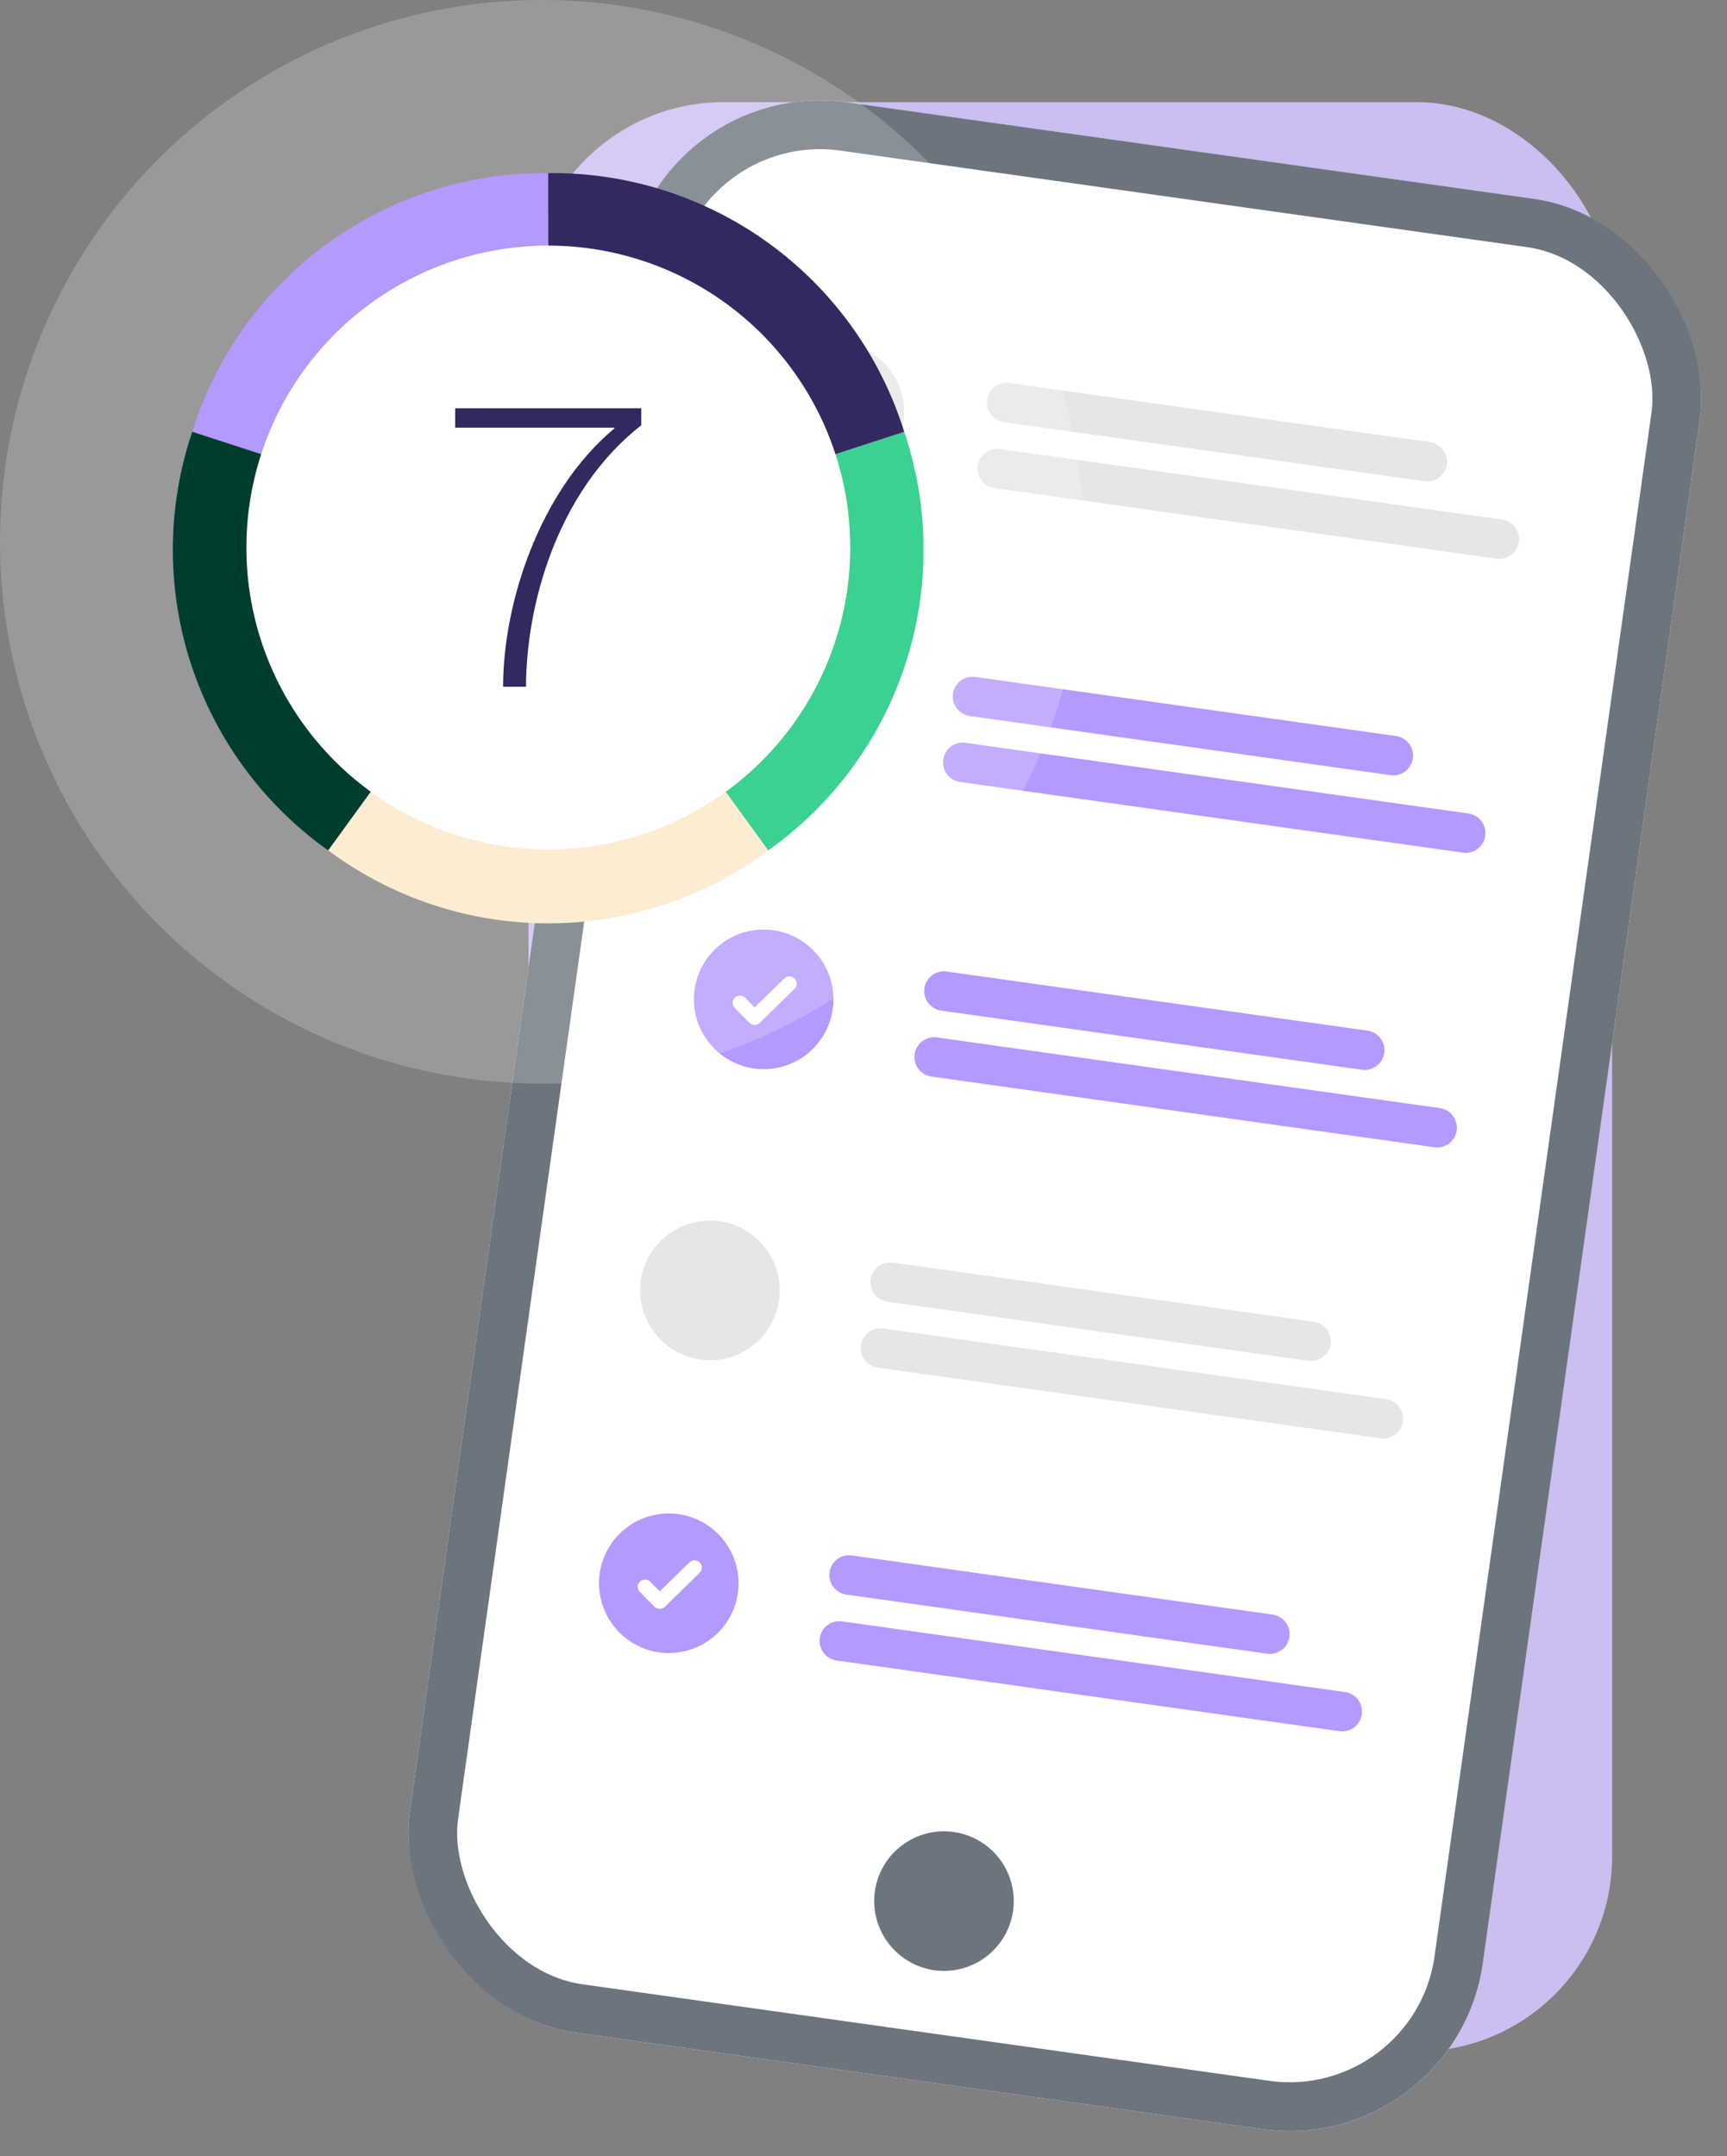 <?xml version="1.0" encoding="UTF-8"?>
<svg xmlns="http://www.w3.org/2000/svg" xmlns:xlink="http://www.w3.org/1999/xlink" width="176.976" height="220.967" viewBox="0 0 176.976 220.967">
  <rect x="0" y="0" width="176.976" height="220.967" fill="#808080" stroke="none"/>
  <defs>
    <clipPath id="clip-path">
      <rect id="Rectangle_1000" data-name="Rectangle 1000" width="76.88" height="76.88" fill="#fff"></rect>
    </clipPath>
  </defs>
  <g id="scoring" transform="translate(1448 441.983)">
    <g id="Group_3152" data-name="Group 3152" transform="translate(-1387.192 -443.867) rotate(8)">
      <rect id="Rectangle_3954" data-name="Rectangle 3954" width="111.048" height="199.756" rx="20" transform="translate(-4.866 13.159) rotate(-8)" fill="#cbbef1"></rect>
      <g id="Rectangle_3953" data-name="Rectangle 3953" transform="translate(7.473 8.628)" fill="#fff" stroke="#6c757d" stroke-width="5">
        <rect width="111.048" height="199.756" rx="20" stroke="none"></rect>
        <rect x="2.5" y="2.5" width="106.048" height="194.756" rx="17.5" fill="none"></rect>
      </g>
      <g id="Group_3148" data-name="Group 3148" transform="translate(-5.656 -10)">
        <g id="Group_3143" data-name="Group 3143" transform="translate(4.35 188.607)">
          <g id="Group_3142" data-name="Group 3142" transform="translate(47.94 -22.583)">
            <path id="Path_2823" data-name="Path 2823" d="M45.575,4.048H2.035A2.024,2.024,0,1,1,2.035,0h43.54a2.024,2.024,0,1,1,0,4.048Z" transform="translate(0.004 0)" fill="#b499ff"></path>
            <path id="Path_2824" data-name="Path 2824" d="M53.983,4.051H2.039A2.026,2.026,0,1,1,2.039,0H53.983a2.026,2.026,0,1,1,0,4.051Z" transform="translate(0 6.828)" fill="#b499ff"></path>
          </g>
          <g id="Group_3141" data-name="Group 3141" transform="translate(24.647 -24.296)">
            <path id="Path_2829" data-name="Path 2829" d="M7.2,14.3A7.152,7.152,0,1,0,0,7.152,7.176,7.176,0,0,0,7.2,14.3Z" transform="translate(0 0)" fill="#b499ff"></path>
            <path id="Path_2830" data-name="Path 2830" d="M2.442,5.439a.751.751,0,0,1-.449-.147l-.007-.007L.3,4A.742.742,0,0,1,.154,2.953a.754.754,0,0,1,1.053-.14l1.1.836L4.9.293A.754.754,0,0,1,5.948.153.743.743,0,0,1,6.089,1.2L3.042,5.148a.757.757,0,0,1-.6.291Z" transform="translate(4.045 4.443)" fill="#fff"></path>
          </g>
        </g>
        <g id="Group_3149" data-name="Group 3149" transform="translate(4.35 48.212)">
          <g id="Group_3146" data-name="Group 3146" transform="translate(47.94 87.507)">
            <path id="Path_2827" data-name="Path 2827" d="M45.575,4.048H2.035A2.024,2.024,0,1,1,2.035,0h43.54a2.024,2.024,0,1,1,0,4.048Z" transform="translate(0.004 0)" fill="#e6e6e6"></path>
            <path id="Path_2828" data-name="Path 2828" d="M53.983,4.051H2.039A2.026,2.026,0,1,1,2.039,0H53.983a2.026,2.026,0,1,1,0,4.051Z" transform="translate(0 6.825)" fill="#e6e6e6"></path>
          </g>
          <path id="Path_2832" data-name="Path 2832" d="M7.2,14.3A7.152,7.152,0,1,0,0,7.152,7.176,7.176,0,0,0,7.2,14.3Z" transform="translate(24.647 85.794)" fill="#e6e6e6"></path>
        </g>
        <g id="Group_3153" data-name="Group 3153" transform="translate(6.33 94.169)">
          <g id="Group_3142-2" data-name="Group 3142" transform="translate(47.26 11.245)">
            <path id="Path_2823-2" data-name="Path 2823" d="M45.575,4.048H2.035A2.024,2.024,0,1,1,2.035,0h43.54a2.024,2.024,0,1,1,0,4.048Z" transform="translate(0.004 0)" fill="#b499ff"></path>
            <path id="Path_2824-2" data-name="Path 2824" d="M53.983,4.051H2.039A2.026,2.026,0,1,1,2.039,0H53.983a2.026,2.026,0,1,1,0,4.051Z" transform="translate(0 6.828)" fill="#b499ff"></path>
          </g>
          <g id="Group_3141-2" data-name="Group 3141" transform="translate(23.967 9.533)">
            <path id="Path_2829-2" data-name="Path 2829" d="M7.2,14.3A7.152,7.152,0,1,0,0,7.152,7.176,7.176,0,0,0,7.2,14.3Z" transform="translate(0 0)" fill="#b499ff"></path>
            <path id="Path_2830-2" data-name="Path 2830" d="M2.442,5.439a.751.751,0,0,1-.449-.147l-.007-.007L.3,4A.742.742,0,0,1,.154,2.953a.754.754,0,0,1,1.053-.14l1.1.836L4.9.293A.754.754,0,0,1,5.948.153.743.743,0,0,1,6.089,1.2L3.042,5.148a.757.757,0,0,1-.6.291Z" transform="translate(4.045 4.443)" fill="#fff"></path>
          </g>
        </g>
        <g id="Group_3151" data-name="Group 3151" transform="translate(4.35 46.95)">
          <g id="Group_3142-3" data-name="Group 3142" transform="translate(47.94 28.16)">
            <path id="Path_2823-3" data-name="Path 2823" d="M45.575,4.048H2.035A2.024,2.024,0,1,1,2.035,0h43.54a2.024,2.024,0,1,1,0,4.048Z" transform="translate(0.004 0)" fill="#b499ff"></path>
            <path id="Path_2824-3" data-name="Path 2824" d="M53.983,4.051H2.039A2.026,2.026,0,1,1,2.039,0H53.983a2.026,2.026,0,1,1,0,4.051Z" transform="translate(0 6.828)" fill="#b499ff"></path>
          </g>
          <g id="Group_3141-3" data-name="Group 3141" transform="translate(24.647 26.447)">
            <path id="Path_2829-3" data-name="Path 2829" d="M7.2,14.3A7.152,7.152,0,1,0,0,7.152,7.176,7.176,0,0,0,7.2,14.3Z" transform="translate(0 0)" fill="#b499ff"></path>
            <path id="Path_2830-3" data-name="Path 2830" d="M2.442,5.439a.751.751,0,0,1-.449-.147l-.007-.007L.3,4A.742.742,0,0,1,.154,2.953a.754.754,0,0,1,1.053-.14l1.1.836L4.9.293A.754.754,0,0,1,5.948.153.743.743,0,0,1,6.089,1.2L3.042,5.148a.757.757,0,0,1-.6.291Z" transform="translate(4.045 4.443)" fill="#fff"></path>
          </g>
        </g>
        <g id="Group_3145" data-name="Group 3145" transform="translate(3.225 -46.863)">
          <g id="Group_3144" data-name="Group 3144" transform="translate(48.325 91.664)">
            <path id="Path_2825" data-name="Path 2825" d="M45.579,0H2.039a2.024,2.024,0,1,0,0,4.048H45.579a2.024,2.024,0,1,0,0-4.048Z" transform="translate(0 0)" fill="#e6e6e6"></path>
            <path id="Path_2826" data-name="Path 2826" d="M53.983,0H2.039a2.024,2.024,0,1,0,0,4.048H53.983a2.024,2.024,0,1,0,0-4.048Z" transform="translate(0 6.832)" fill="#e6e6e6"></path>
          </g>
          <path id="Path_2831" data-name="Path 2831" d="M14.4,7.155a7.177,7.177,0,0,1-7.2,7.156,1.573,1.573,0,0,1-.185-.007A7.153,7.153,0,1,1,14.4,7.155Z" transform="translate(25.771 89.949)" fill="#e6e6e6"></path>
        </g>
      </g>
      <path id="Path_2833" data-name="Path 2833" d="M7.2,14.3A7.152,7.152,0,1,0,0,7.152,7.176,7.176,0,0,0,7.2,14.3Z" transform="translate(55.799 182.638)" fill="#6c757d"></path>
    </g>
    <g id="hiw-2" transform="translate(-1448 -441.983)">
      <path id="Path_2763" data-name="Path 2763" d="M55.524,111.048A55.524,55.524,0,1,0,0,55.524,55.524,55.524,0,0,0,55.524,111.048Z" fill="#fff" opacity="0.2"></path>
      <g id="Group_3018" data-name="Group 3018" transform="translate(17.741 17.741)" clip-path="url(#clip-path)">
        <path id="Path_2764" data-name="Path 2764" d="M66.463,65.368,29.982,53.51A37.756,37.756,0,0,1,66.463,27Z" transform="translate(-28.023 -27)" fill="#b499ff"></path>
        <path id="Path_2765" data-name="Path 2765" d="M65.44,79.2,42.895,110.241a37.77,37.77,0,0,1-13.935-42.9L65.44,79.2Z" transform="translate(-27 -40.834)" fill="#003d2f"></path>
        <path id="Path_2766" data-name="Path 2766" d="M73.735,85.39,96.28,116.429a37.748,37.748,0,0,1-45.09,0Z" transform="translate(-35.295 -47.023)" fill="#fcecd2"></path>
        <path id="Path_2767" data-name="Path 2767" d="M85.5,79.2l36.48-11.855a37.769,37.769,0,0,1-13.932,42.894L85.5,79.2Z" transform="translate(-47.06 -40.836)" fill="#3bd190"></path>
        <path id="Path_2768" data-name="Path 2768" d="M85.5,65.368V27a37.757,37.757,0,0,1,36.48,26.51L85.5,65.365Z" transform="translate(-47.06 -27)" fill="#342860"></path>
        <path id="Path_2769" data-name="Path 2769" d="M69.358,100.183A30.939,30.939,0,1,0,38.428,69.244,30.935,30.935,0,0,0,69.358,100.183Z" transform="translate(-30.919 -30.877)" fill="#fff"></path>
        <path id="Path_2771" data-name="Path 2771" d="M105.709,68.911v1.734C97,77.461,93.9,89.228,93.9,97.447H91.549c0-8.549,3.715-20.069,11.4-26.47v-.084H86.637V68.911h19.072Z" transform="translate(-57.735 -44.811)" fill="#342860"></path>
      </g>
    </g>
  </g>
</svg>
